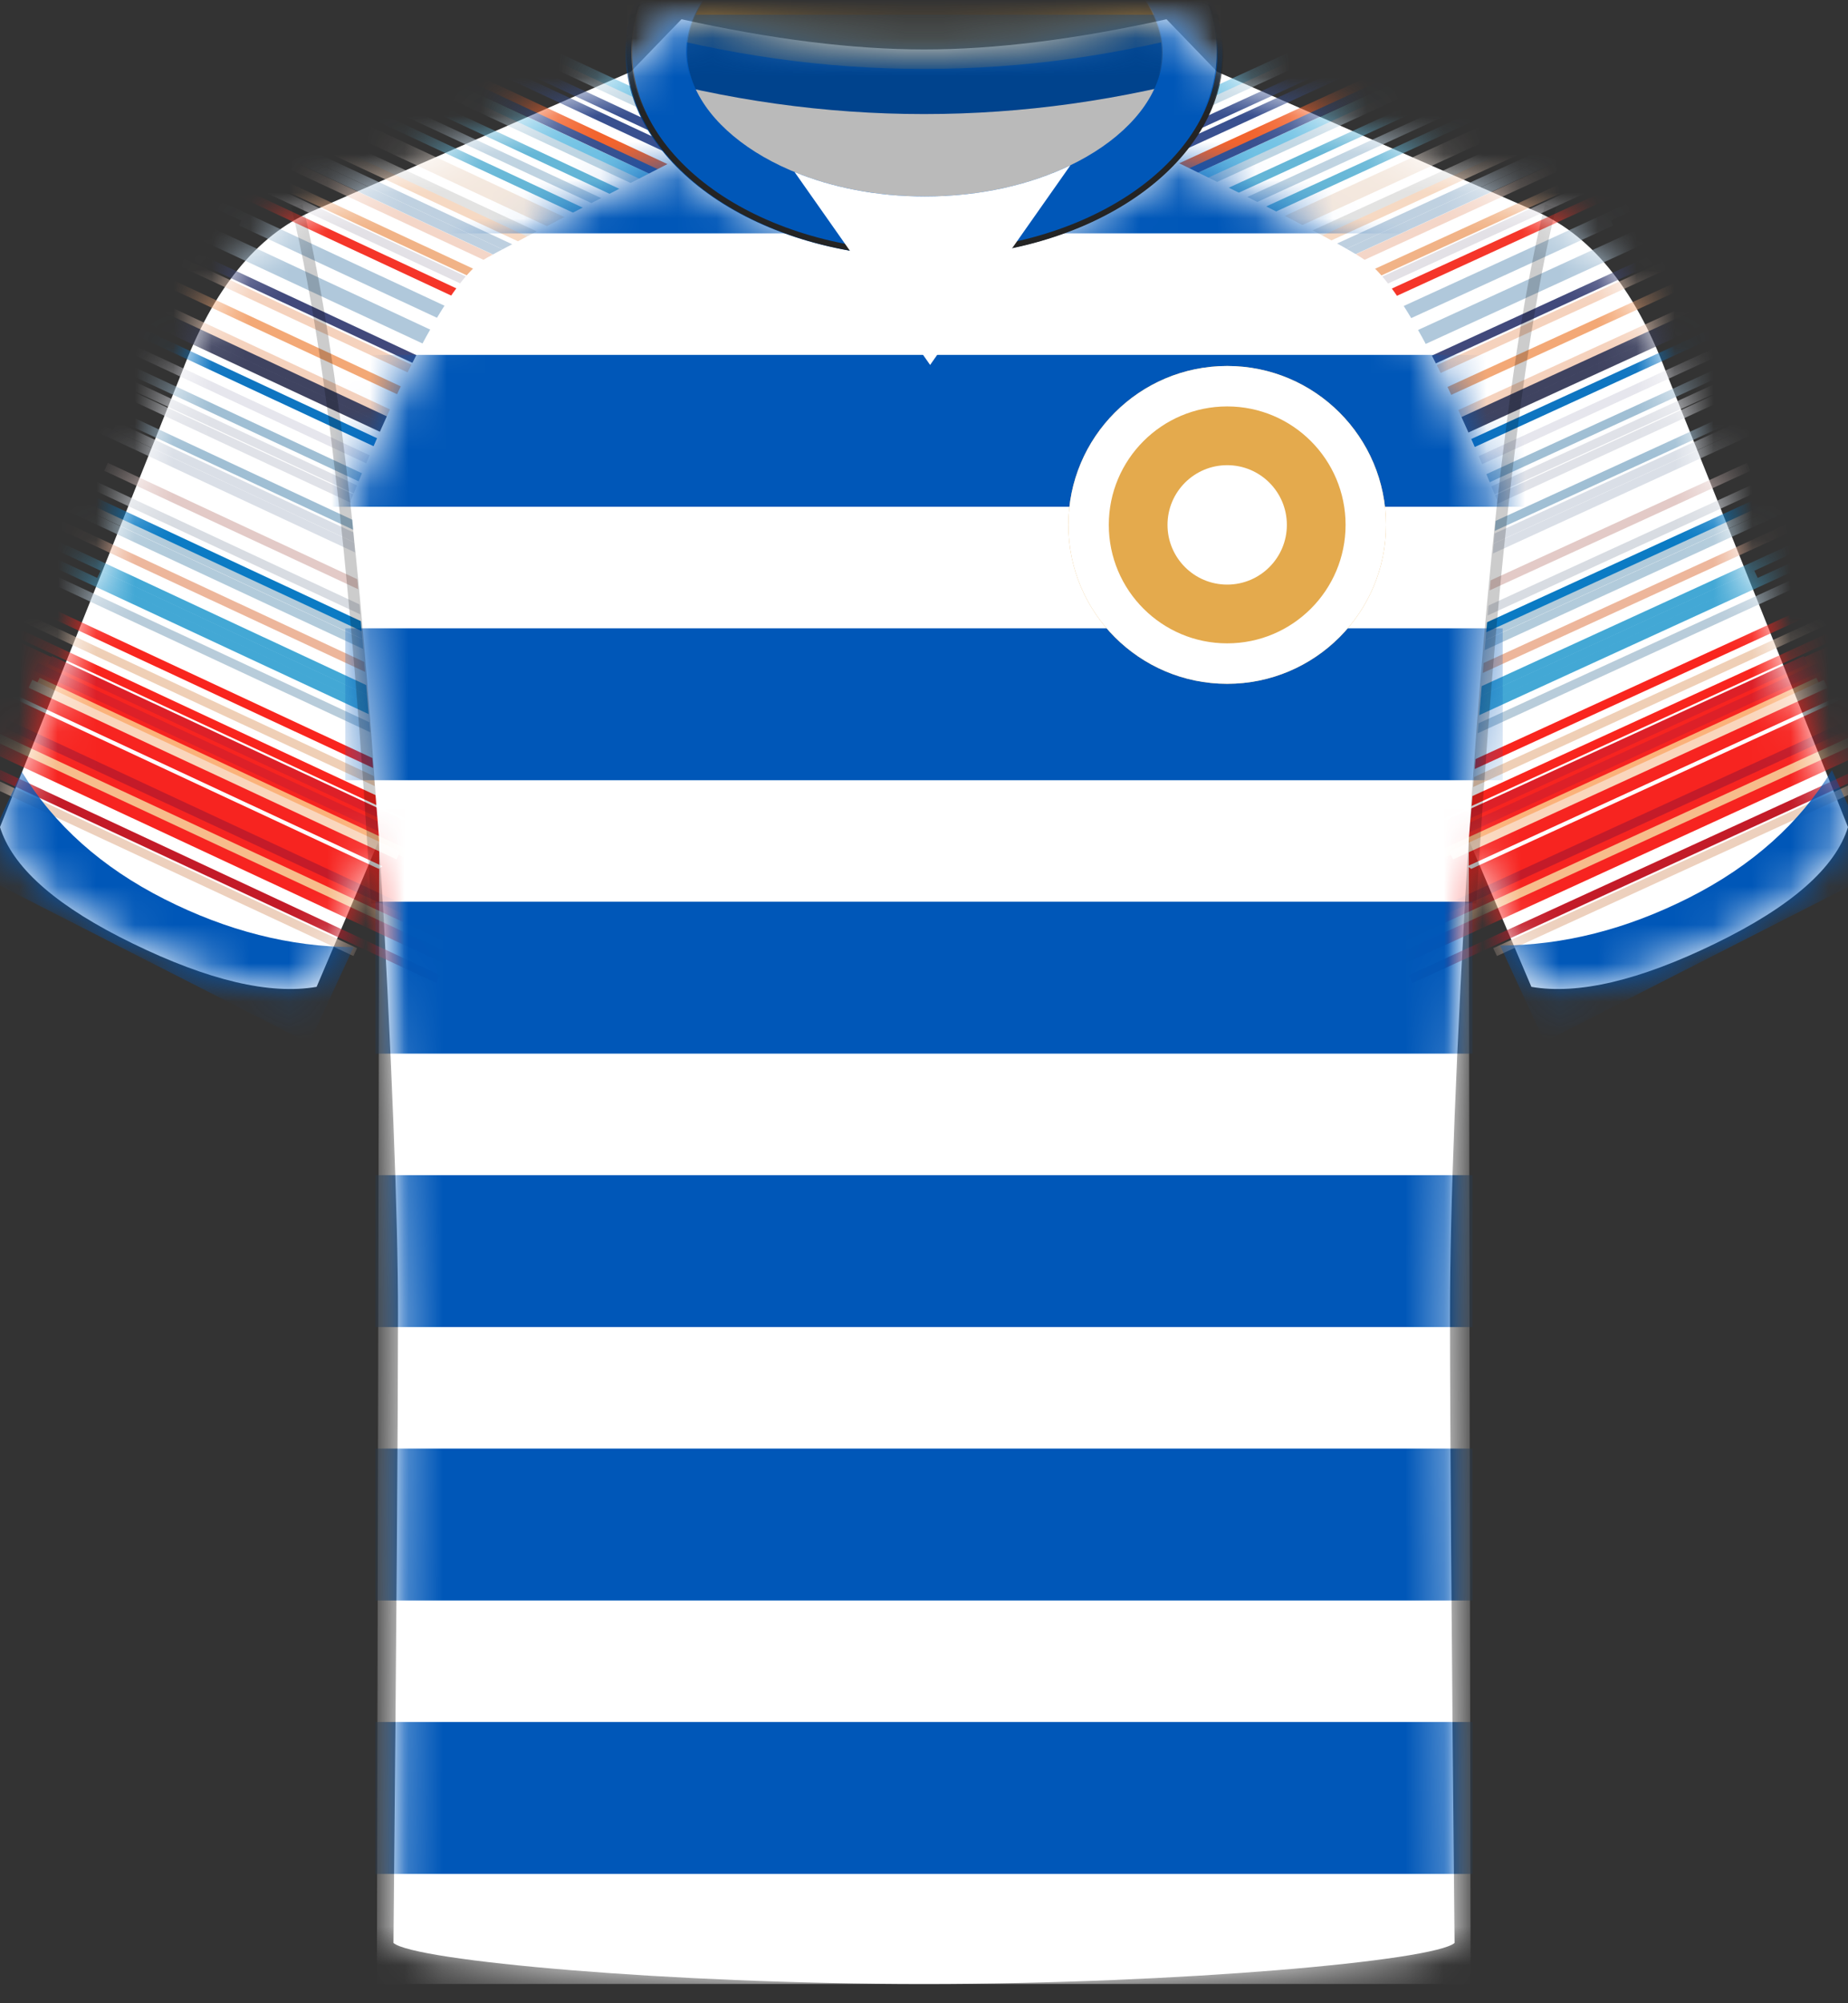 <svg xmlns="http://www.w3.org/2000/svg" xmlns:xlink="http://www.w3.org/1999/xlink" width="48" height="52" viewBox="0 0 48 52">
  <rect x="0" y="0" width="48" height="52" fill="#333333" stroke="none"/>
  <defs>
    <path id="reading_home_23-a" d="M10.22,49.935 C10.299,41.609 10.338,36.169 10.338,33.616 C10.338,31.062 10.177,26.954 9.854,21.291 L8.224,25.116 C7.011,25.326 5.418,24.951 3.446,23.991 C1.527,23.058 0.387,22.079 0.028,21.054 L0,20.969 L4.725,9.16 C5.534,7.006 6.661,5.614 8.106,4.984 L16.384,1.363 L17.701,0 C20.054,0.522 22.154,0.783 24.001,0.784 C25.838,0.785 27.938,0.524 30.299,0 L31.614,1.363 L39.776,4.935 C41.278,5.539 42.445,6.948 43.275,9.16 L48,20.969 C47.675,22.024 46.527,23.032 44.554,23.991 C42.582,24.951 40.989,25.326 39.776,25.116 L38.146,21.291 C37.823,26.758 37.662,30.866 37.662,33.616 C37.662,36.366 37.701,41.805 37.781,49.935 C37.246,50.399 30.623,51 24.001,51 C17.378,51 10.755,50.399 10.22,49.935 Z"/>
    <path id="reading_home_23-c" d="M0.68,47.325 L0.741,17.616 L0,8.819 C1.462,5.24 2.607,3.159 3.435,2.578 C3.581,2.475 5.233,1.616 8.391,0 C9.986,1.612 12.152,2.418 14.887,2.416 L14.895,2.416 C17.631,2.418 19.796,1.612 21.391,0 C24.208,1.376 25.86,2.236 26.348,2.578 C27.175,3.159 28.32,5.24 29.782,8.819 L29.041,17.616 L29.089,47.325 L0.68,47.325 Z"/>
    <path id="reading_home_23-e" d="M7.753,0.075 C11.993,0.075 15.43,2.426 15.43,5.325 C15.43,8.224 11.993,10.575 7.753,10.575 C3.512,10.575 0.075,8.224 0.075,5.325 C0.075,2.426 3.512,0.075 7.753,0.075 Z M7.753,1.575 C4.246,1.575 1.575,3.402 1.575,5.325 C1.575,7.248 4.246,9.075 7.753,9.075 C11.259,9.075 13.93,7.248 13.93,5.325 C13.93,3.402 11.259,1.575 7.753,1.575 Z"/>
    <path id="reading_home_23-f" d="M7.753,9.044 C10.489,9.044 12.717,7.932 13.564,6.529 L14.701,7.53 C13.473,9.312 10.824,10.544 7.753,10.544 C4.666,10.544 2.004,9.299 0.785,7.502 L1.924,6.499 C2.757,7.916 4.997,9.044 7.753,9.044 Z"/>
    <path id="reading_home_23-h" d="M7.753,0.075 C11.993,0.075 15.43,2.426 15.43,5.325 C15.43,8.224 11.993,10.575 7.753,10.575 C3.512,10.575 0.075,8.224 0.075,5.325 C0.075,2.426 3.512,0.075 7.753,0.075 Z M7.753,1.575 C4.246,1.575 1.575,3.402 1.575,5.325 C1.575,7.248 4.246,9.075 7.753,9.075 C11.259,9.075 13.93,7.248 13.93,5.325 C13.93,3.402 11.259,1.575 7.753,1.575 Z"/>
  </defs>
  <g fill="none" fill-rule="evenodd" transform="translate(0 .5)">
    <mask id="reading_home_23-b" fill="#fff">
      <use xlink:href="#reading_home_23-a"/>
    </mask>
    <use fill="#FFF" xlink:href="#reading_home_23-a"/>
    <g mask="url(#reading_home_23-b)">
      <g transform="translate(-1.662 -2.362)">
        <polygon fill="#EDD0BD" points=".839 24.235 .839 24.46 11.385 24.46 11.385 24.235" transform="scale(-1 1) rotate(-25 0 51.915)"/>
        <polygon fill="#C31B28" points=".135 24.303 .135 24.529 13.681 24.529 13.681 24.303" transform="scale(-1 1) rotate(-25 0 55.577)"/>
        <polygon fill="#F72420" points="1.119 21.073 -.078 23.972 13.468 23.972 14.665 21.073" transform="scale(-1 1) rotate(-25 0 55.421)"/>
        <polygon fill="#F7BC8B" points=".851 23.705 .851 23.931 14.397 23.931 14.397 23.705" transform="scale(-1 1) rotate(-25 0 58.206)"/>
        <polygon fill="#C41B29" points="1.205 23.409 1.205 23.635 14.751 23.635 14.751 23.409" transform="scale(-1 1) rotate(-25 0 59.51)"/>
        <polygon fill="#DD2028" points="1.961 21.92 1.961 22.146 15.507 22.146 15.507 21.92" transform="scale(-1 1) rotate(-25 0 61.428)"/>
        <polygon fill="#DD2028" points="2.328 21.741 2.328 21.966 15.875 21.966 15.875 21.741" transform="scale(-1 1) rotate(-25 0 62.908)"/>
        <polygon fill="#FBB27A" points="2.008 22.306 2.008 22.532 15.554 22.532 15.554 22.306" transform="scale(-1 1) rotate(-25 0 62.028)"/>
        <polygon fill="#FAD6BC" points="1.958 21.727 1.958 21.953 12.504 21.953 12.504 21.727" transform="scale(-1 1) rotate(-25 0 54.456)"/>
        <polygon fill="#FFF" points="1.467 22.102 1.525 22.204 12.071 22.204 12.014 22.102" transform="scale(-1 1) rotate(-25 0 52.687)"/>
        <polygon fill="#F9251E" points=".239 20.46 .239 20.685 13.785 20.685 13.785 20.46" transform="scale(-1 1) rotate(-25 0 52.2)"/>
        <polygon fill="#EFCFB6" points=".504 20.109 .504 20.334 14.05 20.334 14.05 20.109" transform="scale(-1 1) rotate(-25 0 53.046)"/>
        <polygon fill="#F9251E" points=".943 19.864 .943 20.09 14.489 20.09 14.489 19.864" transform="scale(-1 1) rotate(-25 0 54.783)"/>
        <polygon fill="#B8CCDA" points="1.699 19.324 1.699 19.55 15.245 19.55 15.245 19.324" transform="scale(-1 1) rotate(-25 0 57.65)"/>
        <polygon fill="#43A8D5" points="2.067 19.045 2.067 19.27 15.613 19.27 15.613 19.045" transform="scale(-1 1) rotate(-25 0 59.034)"/>
        <polygon fill="#43A8D5" points="2.409 18.728 2.409 18.953 15.955 18.953 15.955 18.728" transform="scale(-1 1) rotate(-25 0 60.258)"/>
        <polygon fill="#43A8D5" points="3.736 18.888 3.736 19.113 14.282 19.113 14.282 18.888" transform="scale(-1 1) rotate(-25 0 59.637)"/>
        <polygon fill="#EDB69B" points="2.135 18.023 2.135 18.249 15.682 18.249 15.682 18.023" transform="scale(-1 1) rotate(-25 0 58.32)"/>
        <polygon fill="#B2CBDB" points="2.455 17.35 2.455 17.575 16.001 17.575 16.001 17.35" transform="scale(-1 1) rotate(-25 0 59.089)"/>
        <polygon fill="#B2CBDB" points="2.668 17.701 2.668 17.926 16.214 17.926 16.214 17.701" transform="scale(-1 1) rotate(-25 0 60.399)"/>
        <polygon fill="#0B7BC4" points="3.034 17.425 3.034 17.65 16.58 17.65 16.58 17.425" transform="scale(-1 1) rotate(-25 0 61.776)"/>
        <polygon fill="#D8DCE2" points="3.326 17.144 3.326 17.369 16.872 17.369 16.872 17.144" transform="scale(-1 1) rotate(-25 0 62.812)"/>
        <polygon fill="#E3CAC7" points="3.782 16.729 3.782 16.954 17.328 16.954 17.328 16.729" transform="scale(-1 1) rotate(-25 0 64.452)"/>
        <polygon fill="#DADFE7" points="4.008 15.665 4.008 15.891 17.554 15.891 17.554 15.665" transform="scale(-1 1) rotate(-25 0 64.408)"/>
        <polygon fill="#DADFE7" points="2.958 14.727 2.958 14.953 13.504 14.953 13.504 14.727" transform="scale(-1 1) rotate(-25 0 51.967)"/>
        <polygon fill="#A0BFD4" points="1.135 14.01 1.135 14.236 14.682 14.236 14.682 14.01" transform="scale(-1 1) rotate(-25 0 49.796)"/>
        <polygon fill="#E0E2E8" points="1.443 13.483 1.443 13.708 14.989 13.708 14.989 13.483" transform="scale(-1 1) rotate(-25 0 50.657)"/>
        <polygon fill="#E0E2E8" points="1.897 13.418 1.897 13.644 15.443 13.644 15.443 13.418" transform="scale(-1 1) rotate(-25 0 52.639)"/>
        <polygon fill="#A0BFD4" points="2.156 13.164 2.156 13.39 15.702 13.39 15.702 13.164" transform="scale(-1 1) rotate(-25 0 53.552)"/>
        <polygon fill="#0E75C1" points="2.699 12.324 2.699 12.55 16.245 12.55 16.245 12.324" transform="scale(-1 1) rotate(-25 0 55.161)"/>
        <polygon fill="#E6E6ED" points="3.699 13.324 3.699 13.55 17.245 13.55 17.245 13.324" transform="scale(-1 1) rotate(-25 0 60.672)"/>
        <polygon fill="#3F4360" points="3.067 12.045 3.067 12.27 16.613 12.27 16.613 12.045" transform="scale(-1 1) rotate(-25 0 56.544)"/>
        <polygon fill="#F5D2BD" points="3.394 11.743 3.394 11.968 16.94 11.968 16.94 11.743" transform="scale(-1 1) rotate(-25 0 57.717)"/>
        <polygon fill="#3F4360" points="4.736 11.888 4.736 12.113 15.282 12.113 15.282 11.888" transform="scale(-1 1) rotate(-25 0 57.148)"/>
        <polygon fill="#F3A876" points="3.07 10.864 3.07 11.089 16.616 11.089 16.616 10.864" transform="scale(-1 1) rotate(-25 0 55.375)"/>
        <polygon fill="#F5D2BD" points="3.455 10.35 3.455 10.575 17.001 10.575 17.001 10.35" transform="scale(-1 1) rotate(-25 0 56.6)"/>
        <polygon fill="#41497B" points="3.958 10.278 3.958 10.503 17.504 10.503 17.504 10.278" transform="scale(-1 1) rotate(-25 0 58.794)"/>
        <polygon fill="#B0C8DB" points="4.205 9.768 4.205 9.993 17.751 9.993 17.751 9.768" transform="scale(-1 1) rotate(-25 0 59.4)"/>
        <polygon fill="#B0C8DB" points="4.464 9.684 4.464 9.909 18.01 9.909 18.01 9.684" transform="scale(-1 1) rotate(-25 0 60.485)"/>
        <polygon fill="#B0C8DB" points="4.982 9.132 4.982 9.358 18.528 9.358 18.528 9.132" transform="scale(-1 1) rotate(-25 0 62.267)"/>
        <polygon fill="#B0C8DB" points="7.424 9.727 7.424 9.953 17.971 9.953 17.971 9.727" transform="scale(-1 1) rotate(-25 0 67.115)"/>
        <polygon fill="#F53529" points="5.496 8.778 5.496 9.004 19.042 9.004 19.042 8.778" transform="scale(-1 1) rotate(-25 0 64.233)"/>
        <polygon fill="#E3E1E6" points="4.971 8.109 4.971 8.334 18.517 8.334 18.517 8.109" transform="scale(-1 1) rotate(-25 0 61.194)"/>
        <polygon fill="#F1B387" points="5.241 7.945 5.241 8.171 18.787 8.171 18.787 7.945" transform="scale(-1 1) rotate(-25 0 62.248)"/>
        <polygon fill="#F4D6C8" points="5.787 7.595 5.787 7.82 19.333 7.82 19.333 7.595" transform="scale(-1 1) rotate(-25 0 64.36)"/>
        <polygon fill="#BED0E0" points="6.62 7.73 6.62 7.956 20.167 7.956 20.167 7.73" transform="scale(-1 1) rotate(-25 0 68.257)"/>
        <polygon fill="#BED0E0" points="6.716 7.526 6.716 7.751 20.262 7.751 20.262 7.526" transform="scale(-1 1) rotate(-25 0 68.482)"/>
        <polygon fill="#F6D9C3" points="6.534 7.045 6.534 7.27 20.08 7.27 20.08 7.045" transform="scale(-1 1) rotate(-25 0 67.182)"/>
        <polygon fill="#F4E8DE" points="7.876 6.728 7.876 6.953 21.422 6.953 21.422 6.728" transform="scale(-1 1) rotate(-25 0 72.917)"/>
        <polygon fill="#E3E3E2" points="8.203 6.888 8.203 7.113 18.749 7.113 18.749 6.888" transform="scale(-1 1) rotate(-25 0 67.785)"/>
        <polygon fill="#F4E8DE" points="5.384 5.764 5.384 5.99 18.93 5.99 18.93 5.764" transform="scale(-1 1) rotate(-25 0 60.714)"/>
        <polygon fill="#66B7D7" points="5.922 5.35 5.922 5.575 19.468 5.575 19.468 5.35" transform="scale(-1 1) rotate(-25 0 62.726)"/>
        <polygon fill="#BFD3E1" points="6.317 5.064 6.317 5.289 19.863 5.289 19.863 5.064" transform="scale(-1 1) rotate(-25 0 64.224)"/>
        <polygon fill="#66B7D7" points="6.672 4.768 6.672 4.993 20.218 4.993 20.218 4.768" transform="scale(-1 1) rotate(-25 0 65.527)"/>
        <polygon fill="#C0D6E3" points="7.898 4.804 7.898 5.029 21.444 5.029 21.444 4.804" transform="scale(-1 1) rotate(-25 0 71.094)"/>
        <polygon fill="#71C2E4" points="7.529 4.415 7.529 4.64 21.076 4.64 21.076 4.415" transform="scale(-1 1) rotate(-25 0 69.042)"/>
        <polygon fill="#C0D6E3" points="9.681 3.592 9.681 3.817 23.227 3.817 23.227 3.592" transform="scale(-1 1) rotate(-25 0 77.924)"/>
        <polygon fill="#71C2E4" points="9.312 3.203 9.312 3.428 22.858 3.428 22.858 3.203" transform="scale(-1 1) rotate(-25 0 75.871)"/>
        <polygon fill="#39508F" points="8.819 4.766 8.819 4.991 22.365 4.991 22.365 4.766" transform="scale(-1 1) rotate(-25 0 75.21)"/>
        <polygon fill="#39508F" points="9.299 4.235 9.299 4.46 22.846 4.46 22.846 4.235" transform="scale(-1 1) rotate(-25 0 76.846)"/>
        <polygon fill="#39508F" points="10.427 4.4 10.427 4.625 23.973 4.625 23.973 4.4" transform="scale(-1 1) rotate(-25 0 82.096)"/>
        <polygon fill="#F2642E" points="10.457 5.309 10.457 5.535 24.003 5.535 24.003 5.309" transform="scale(-1 1) rotate(-25 0 83.14)"/>
      </g>
    </g>
    <g mask="url(#reading_home_23-b)">
      <g transform="matrix(-1 0 0 1 49.896 -2.404)">
        <polygon fill="#EDD0BD" points=".848 24.241 .85 24.467 11.55 24.539 11.549 24.313" transform="scale(-1 1) rotate(-25 0 52.353)"/>
        <polygon fill="#C31B28" points=".137 24.299 .138 24.525 13.883 24.618 13.882 24.391" transform="scale(-1 1) rotate(-25 0 56.078)"/>
        <polygon fill="#F72420" points="1.127 21.068 -.067 23.969 13.677 24.061 14.872 21.161" transform="scale(-1 1) rotate(-25 0 55.953)"/>
        <polygon fill="#F7BC8B" points=".865 23.701 .867 23.927 14.611 24.02 14.61 23.793" transform="scale(-1 1) rotate(-25 0 58.765)"/>
        <polygon fill="#C41B29" points="1.226 23.405 1.228 23.631 14.972 23.724 14.971 23.497" transform="scale(-1 1) rotate(-25 0 60.097)"/>
        <polygon fill="#DD2028" points="1.995 21.916 1.996 22.142 15.741 22.234 15.739 22.008" transform="scale(-1 1) rotate(-25 0 62.076)"/>
        <polygon fill="#DD2028" points="2.369 21.736 2.371 21.963 16.115 22.055 16.114 21.829" transform="scale(-1 1) rotate(-25 0 63.586)"/>
        <polygon fill="#FBB27A" points="2.043 22.302 2.045 22.528 15.789 22.621 15.788 22.394" transform="scale(-1 1) rotate(-25 0 62.68)"/>
        <polygon fill="#FAD6BC" points="1.987 21.733 1.989 21.959 12.689 22.031 12.688 21.805" transform="scale(-1 1) rotate(-25 0 54.983)"/>
        <polygon fill="#FFF" points="1.489 22.108 1.548 22.211 12.248 22.283 12.189 22.18" transform="scale(-1 1) rotate(-25 0 53.177)"/>
        <polygon fill="#F9251E" points=".242 20.455 .244 20.681 13.989 20.774 13.987 20.548" transform="scale(-1 1) rotate(-25 0 52.71)"/>
        <polygon fill="#EFCFB6" points=".512 20.104 .514 20.33 14.258 20.423 14.257 20.197" transform="scale(-1 1) rotate(-25 0 53.577)"/>
        <polygon fill="#F9251E" points=".96 19.86 .961 20.086 14.706 20.179 14.704 19.952" transform="scale(-1 1) rotate(-25 0 55.35)"/>
        <polygon fill="#B8CCDA" points="1.728 19.32 1.73 19.546 15.475 19.639 15.473 19.412" transform="scale(-1 1) rotate(-25 0 58.278)"/>
        <polygon fill="#43A8D5" points="2.104 19.04 2.105 19.266 15.85 19.359 15.848 19.133" transform="scale(-1 1) rotate(-25 0 59.69)"/>
        <polygon fill="#43A8D5" points="2.451 18.724 2.453 18.95 16.197 19.042 16.196 18.816" transform="scale(-1 1) rotate(-25 0 60.942)"/>
        <polygon fill="#43A8D5" points="3.797 18.894 3.799 19.12 14.499 19.192 14.498 18.966" transform="scale(-1 1) rotate(-25 0 60.308)"/>
        <polygon fill="#EDB69B" points="2.173 18.019 2.174 18.245 15.919 18.337 15.917 18.111" transform="scale(-1 1) rotate(-25 0 58.982)"/>
        <polygon fill="#B2CBDB" points="2.498 17.346 2.5 17.572 16.245 17.664 16.243 17.438" transform="scale(-1 1) rotate(-25 0 59.777)"/>
        <polygon fill="#B2CBDB" points="2.715 17.697 2.716 17.923 16.461 18.015 16.459 17.789" transform="scale(-1 1) rotate(-25 0 61.104)"/>
        <polygon fill="#0B7BC4" points="3.088 17.421 3.089 17.647 16.834 17.739 16.832 17.513" transform="scale(-1 1) rotate(-25 0 62.51)"/>
        <polygon fill="#D8DCE2" points="3.385 17.14 3.387 17.366 17.131 17.458 17.13 17.232" transform="scale(-1 1) rotate(-25 0 63.57)"/>
        <polygon fill="#E3CAC7" points="3.849 16.724 3.85 16.95 17.595 17.043 17.593 16.817" transform="scale(-1 1) rotate(-25 0 65.247)"/>
        <polygon fill="#DADFE7" points="4.079 15.661 4.08 15.887 17.825 15.979 17.823 15.753" transform="scale(-1 1) rotate(-25 0 65.22)"/>
        <polygon fill="#DADFE7" points="3.005 14.733 3.007 14.959 13.707 15.031 13.706 14.805" transform="scale(-1 1) rotate(-25 0 52.574)"/>
        <polygon fill="#A0BFD4" points="1.155 14.006 1.157 14.232 14.901 14.325 14.9 14.098" transform="scale(-1 1) rotate(-25 0 50.378)"/>
        <polygon fill="#E0E2E8" points="1.468 13.478 1.47 13.705 15.214 13.797 15.213 13.571" transform="scale(-1 1) rotate(-25 0 51.263)"/>
        <polygon fill="#E0E2E8" points="1.93 13.414 1.932 13.64 15.676 13.733 15.675 13.507" transform="scale(-1 1) rotate(-25 0 53.282)"/>
        <polygon fill="#A0BFD4" points="2.194 13.16 2.195 13.386 15.94 13.478 15.938 13.252" transform="scale(-1 1) rotate(-25 0 54.216)"/>
        <polygon fill="#0E75C1" points="2.746 12.32 2.748 12.546 16.492 12.639 16.491 12.412" transform="scale(-1 1) rotate(-25 0 55.87)"/>
        <polygon fill="#E6E6ED" points="3.764 13.32 3.766 13.546 17.51 13.639 17.509 13.412" transform="scale(-1 1) rotate(-25 0 61.46)"/>
        <polygon fill="#3F4360" points="3.121 12.04 3.123 12.266 16.868 12.359 16.866 12.133" transform="scale(-1 1) rotate(-25 0 57.282)"/>
        <polygon fill="#F5D2BD" points="3.454 11.739 3.456 11.965 17.2 12.057 17.199 11.831" transform="scale(-1 1) rotate(-25 0 58.48)"/>
        <polygon fill="#3F4360" points="4.815 11.894 4.817 12.12 15.517 12.192 15.516 11.966" transform="scale(-1 1) rotate(-25 0 57.899)"/>
        <polygon fill="#F3A876" points="3.124 10.859 3.125 11.086 16.87 11.178 16.868 10.952" transform="scale(-1 1) rotate(-25 0 56.112)"/>
        <polygon fill="#F5D2BD" points="3.516 10.346 3.518 10.572 17.262 10.664 17.261 10.438" transform="scale(-1 1) rotate(-25 0 57.368)"/>
        <polygon fill="#41497B" points="4.028 10.274 4.029 10.5 17.774 10.592 17.772 10.366" transform="scale(-1 1) rotate(-25 0 59.603)"/>
        <polygon fill="#B0C8DB" points="4.28 9.764 4.281 9.99 18.026 10.082 18.024 9.856" transform="scale(-1 1) rotate(-25 0 60.23)"/>
        <polygon fill="#B0C8DB" points="4.543 9.68 4.545 9.906 18.289 9.998 18.288 9.772" transform="scale(-1 1) rotate(-25 0 61.334)"/>
        <polygon fill="#B0C8DB" points="5.07 9.128 5.071 9.354 18.816 9.446 18.814 9.22" transform="scale(-1 1) rotate(-25 0 63.158)"/>
        <polygon fill="#B0C8DB" points="7.551 9.733 7.553 9.959 18.254 10.031 18.252 9.805" transform="scale(-1 1) rotate(-25 0 68.082)"/>
        <polygon fill="#F53529" points="5.593 8.774 5.595 9 19.339 9.093 19.338 8.866" transform="scale(-1 1) rotate(-25 0 65.166)"/>
        <polygon fill="#E3E1E6" points="5.059 8.104 5.06 8.33 18.805 8.423 18.803 8.197" transform="scale(-1 1) rotate(-25 0 62.084)"/>
        <polygon fill="#F1B387" points="5.333 7.941 5.335 8.167 19.08 8.26 19.078 8.034" transform="scale(-1 1) rotate(-25 0 63.16)"/>
        <polygon fill="#F4D6C8" points="5.889 7.59 5.891 7.816 19.635 7.909 19.634 7.683" transform="scale(-1 1) rotate(-25 0 65.316)"/>
        <polygon fill="#BED0E0" points="6.738 7.726 6.739 7.952 20.484 8.044 20.482 7.818" transform="scale(-1 1) rotate(-25 0 69.28)"/>
        <polygon fill="#BED0E0" points="6.835 7.521 6.836 7.748 20.581 7.84 20.579 7.614" transform="scale(-1 1) rotate(-25 0 69.513)"/>
        <polygon fill="#F6D9C3" points="6.65 7.04 6.651 7.266 20.396 7.359 20.394 7.133" transform="scale(-1 1) rotate(-25 0 68.198)"/>
        <polygon fill="#F4E8DE" points="8.015 6.724 8.017 6.95 21.762 7.042 21.76 6.816" transform="scale(-1 1) rotate(-25 0 74.04)"/>
        <polygon fill="#E3E3E2" points="8.343 6.894 8.345 7.12 19.046 7.192 19.044 6.966" transform="scale(-1 1) rotate(-25 0 68.815)"/>
        <polygon fill="#F4E8DE" points="5.479 5.76 5.481 5.986 19.225 6.079 19.224 5.853" transform="scale(-1 1) rotate(-25 0 61.637)"/>
        <polygon fill="#66B7D7" points="6.027 5.346 6.029 5.572 19.773 5.664 19.772 5.438" transform="scale(-1 1) rotate(-25 0 63.693)"/>
        <polygon fill="#BFD3E1" points="6.429 5.06 6.431 5.286 20.176 5.378 20.174 5.152" transform="scale(-1 1) rotate(-25 0 65.222)"/>
        <polygon fill="#66B7D7" points="6.79 4.764 6.792 4.99 20.536 5.082 20.535 4.856" transform="scale(-1 1) rotate(-25 0 66.555)"/>
        <polygon fill="#C0D6E3" points="8.038 4.799 8.04 5.025 21.785 5.118 21.783 4.892" transform="scale(-1 1) rotate(-25 0 72.22)"/>
        <polygon fill="#71C2E4" points="7.663 4.41 7.665 4.636 21.409 4.729 21.408 4.503" transform="scale(-1 1) rotate(-25 0 70.138)"/>
        <polygon fill="#C0D6E3" points="9.853 3.587 9.855 3.814 23.599 3.906 23.598 3.68" transform="scale(-1 1) rotate(-25 0 79.193)"/>
        <polygon fill="#71C2E4" points="9.478 3.198 9.479 3.425 23.224 3.517 23.222 3.291" transform="scale(-1 1) rotate(-25 0 77.111)"/>
        <polygon fill="#39508F" points="8.976 4.761 8.977 4.987 22.722 5.08 22.72 4.854" transform="scale(-1 1) rotate(-25 0 76.41)"/>
        <polygon fill="#39508F" points="9.465 4.231 9.466 4.457 23.211 4.549 23.209 4.323" transform="scale(-1 1) rotate(-25 0 78.085)"/>
        <polygon fill="#39508F" points="10.612 4.396 10.614 4.622 24.358 4.714 24.357 4.488" transform="scale(-1 1) rotate(-25 0 83.426)"/>
        <polygon fill="#F2642E" points="10.643 5.305 10.644 5.531 24.389 5.624 24.387 5.397" transform="scale(-1 1) rotate(-25 0 84.472)"/>
      </g>
    </g>
    <g mask="url(#reading_home_23-b)">
      <g transform="translate(-.748 19.45)">
        <path fill="#0057B8" d="M0.224,2.264 C1.693,3.006 3.341,3.379 5.167,3.385 C6.993,3.39 8.594,2.969 9.971,2.119 L9.852,5.011 L0.119,5.011 L0.224,2.264 Z" transform="rotate(-27 24.822 -78.811)"/>
        <path fill="#0057B8" d="M0.224,2.305 C1.693,3.046 3.341,3.42 5.167,3.425 C6.993,3.431 8.594,3.009 9.971,2.16 L9.852,5.051 L0.119,5.051 L0.224,2.305 Z" transform="scale(-1 1) rotate(-27 0 24.62)"/>
      </g>
    </g>
    <g mask="url(#reading_home_23-b)">
      <g transform="translate(9.109 3.675)">
        <mask id="reading_home_23-d" fill="#fff">
          <use xlink:href="#reading_home_23-c"/>
        </mask>
        <use fill="#FFF" xlink:href="#reading_home_23-c"/>
        <g mask="url(#reading_home_23-d)">
          <g fill="#0057B8" transform="translate(-.98 -2.06)">
            <rect width="28.5" height="3.943" x="1.62" y="42.585"/>
            <rect width="28.5" height="3.943" x="1.62" y="35.487"/>
            <rect width="28.5" height="3.943" x="1.62" y="28.39"/>
            <rect width="28.5" height="3.943" x="1.62" y="21.292"/>
            <rect width="30.062" height="3.943" x=".84" y="14.195"/>
            <rect width="31.741" height="3.943" y="7.097"/>
            <rect width="28.5" height="3.943" x="1.62"/>
          </g>
        </g>
      </g>
    </g>
    <g fill="#000" fill-opacity=".2" fill-rule="nonzero" mask="url(#reading_home_23-b)">
      <g transform="translate(7.565 4.805)">
        <path d="M30.484,0.072 L30.775,0 L30.885,0.459 L30.992,0.944 C31.01,1.027 31.027,1.111 31.045,1.196 L31.149,1.72 L31.252,2.269 C31.269,2.362 31.285,2.457 31.302,2.553 L31.402,3.141 L31.499,3.755 L31.594,4.394 L31.688,5.059 L31.78,5.75 L31.913,6.835 L32,7.59 L32.084,8.372 L32.167,9.179 L32.287,10.437 L32.365,11.309 L32.478,12.664 L32.551,13.6 L32.657,15.052 L32.791,17.079 L32.855,18.131 L32.555,18.149 L32.493,17.12 L32.395,15.623 L32.259,13.714 L32.152,12.348 L32.04,11.037 L31.925,9.781 L31.845,8.975 L31.723,7.813 L31.638,7.069 L31.509,5.999 L31.42,5.317 L31.329,4.659 L31.237,4.027 L31.143,3.419 L31.046,2.836 L30.948,2.278 L30.849,1.744 L30.747,1.235 L30.643,0.751 L30.538,0.292 L30.484,0.072 Z" transform="matrix(-1 0 0 1 63.339 0)"/>
        <path d="M0.291,0 L0.346,0.226 L0.454,0.698 L0.561,1.196 L0.665,1.72 L0.768,2.269 L0.868,2.844 L0.966,3.445 L1.11,4.394 L1.25,5.402 L1.34,6.105 L1.429,6.835 L1.558,7.978 L1.683,9.179 L1.764,10.011 L1.842,10.87 L1.957,12.206 L2.067,13.6 L2.138,14.562 L2.24,16.053 L2.339,17.602 L2.37,18.131 L2.071,18.149 L1.976,16.615 L1.878,15.137 L1.775,13.714 L1.667,12.348 L1.556,11.037 L1.44,9.781 L1.361,8.975 L1.28,8.194 L1.197,7.438 L1.068,6.349 L0.981,5.655 L0.891,4.985 L0.799,4.34 L0.706,3.72 L0.611,3.124 L0.514,2.554 L0.415,2.008 L0.314,1.487 L0.211,0.99 L0.106,0.519 C0.089,0.442 0.071,0.367 0.053,0.292 L0,0.072 L0.291,0 Z"/>
      </g>
    </g>
    <g mask="url(#reading_home_23-b)">
      <g transform="translate(16.247 -4.476)">
        <path fill="#002752" d="M1.003,5.976 L14.503,5.976 C13.528,8.699 11.278,10.061 7.753,10.061 C4.228,10.061 1.978,8.699 1.003,5.976 Z"/>
        <path fill="#0057B8" d="M0.05,4.357 L15.455,4.357 L15.455,5.857 C12.888,6.577 10.32,6.937 7.753,6.937 C5.185,6.937 2.617,6.577 0.05,5.857 L0.05,4.357 Z"/>
        <path fill="#E4AA4D" d="M0.05,3.186 L15.455,3.186 L15.455,4.686 C12.888,5.406 10.32,5.766 7.753,5.766 C5.185,5.766 2.617,5.406 0.05,4.686 L0.05,3.186 Z"/>
        <use fill="#FFF" fill-rule="nonzero" xlink:href="#reading_home_23-e"/>
        <mask id="reading_home_23-g" fill="#fff">
          <use xlink:href="#reading_home_23-f"/>
        </mask>
        <use fill="#0057B8" xlink:href="#reading_home_23-f"/>
        <path fill="#E4AA4D" d="M1.575,6.673 C2.683,8.508 4.74,9.426 7.745,9.426 C10.75,9.426 12.811,8.508 13.93,6.673 L13.092,5.923 L2.414,5.923 L1.575,6.673 Z" mask="url(#reading_home_23-g)"/>
        <path fill="#003F85" fill-rule="nonzero" d="M7.753,0 C3.476,0 0,2.377 0,5.325 C0,8.273 3.476,10.65 7.753,10.65 C12.03,10.65 15.505,8.273 15.505,5.325 C15.505,2.377 12.03,0 7.753,0 Z M7.753,0.15 C11.956,0.15 15.355,2.474 15.355,5.325 C15.355,8.176 11.956,10.5 7.753,10.5 C3.549,10.5 0.15,8.176 0.15,5.325 C0.15,2.474 3.549,0.15 7.753,0.15 Z"/>
      </g>
    </g>
    <g mask="url(#reading_home_23-b)">
      <g transform="translate(16.272 -4.476)">
        <path fill="#BABABA" d="M0.978,5.976 L14.478,5.976 C13.502,8.699 11.252,10.061 7.728,10.061 C4.203,10.061 1.953,8.699 0.978,5.976 Z"/>
        <path fill="#00438D" d="M0.025,4.357 L15.43,4.357 L15.43,5.857 C12.863,6.577 10.295,6.937 7.728,6.937 C5.16,6.937 2.592,6.577 0.025,5.857 L0.025,4.357 Z"/>
        <use fill="#0057B8" fill-rule="nonzero" xlink:href="#reading_home_23-h"/>
        <path fill="#242424" fill-rule="nonzero" d="M7.753,0 C3.476,0 0,2.377 0,5.325 C0,8.273 3.476,10.65 7.753,10.65 C12.03,10.65 15.505,8.273 15.505,5.325 C15.505,2.377 12.03,0 7.753,0 Z M7.753,0.15 C11.956,0.15 15.355,2.474 15.355,5.325 C15.355,8.176 11.956,10.5 7.753,10.5 C3.549,10.5 0.15,8.176 0.15,5.325 C0.15,2.474 3.549,0.15 7.753,0.15 Z"/>
        <path fill="#FFF" d="M11.532,8.266 L7.887,13.449 L4.366,8.441 C5.328,8.837 6.486,9.075 7.753,9.075 C9.197,9.075 10.499,8.765 11.532,8.266 Z"/>
      </g>
    </g>
    <g mask="url(#reading_home_23-b)">
      <g transform="translate(27.75 9)">
        <circle cx="4.125" cy="4.125" r="4.125" fill="#E4AA4D"/>
        <path fill="#FFF" fill-rule="nonzero" d="M4.125,0 C6.403,0 8.25,1.847 8.25,4.125 C8.25,6.403 6.403,8.25 4.125,8.25 C1.847,8.25 0,6.403 0,4.125 C0,1.847 1.847,0 4.125,0 Z M4.125,1.05 C2.427,1.05 1.05,2.427 1.05,4.125 C1.05,5.823 2.427,7.2 4.125,7.2 C5.823,7.2 7.2,5.823 7.2,4.125 C7.2,2.427 5.823,1.05 4.125,1.05 Z"/>
        <circle cx="4.125" cy="4.125" r="1.55" fill="#FFF"/>
      </g>
    </g>
  </g>
</svg>